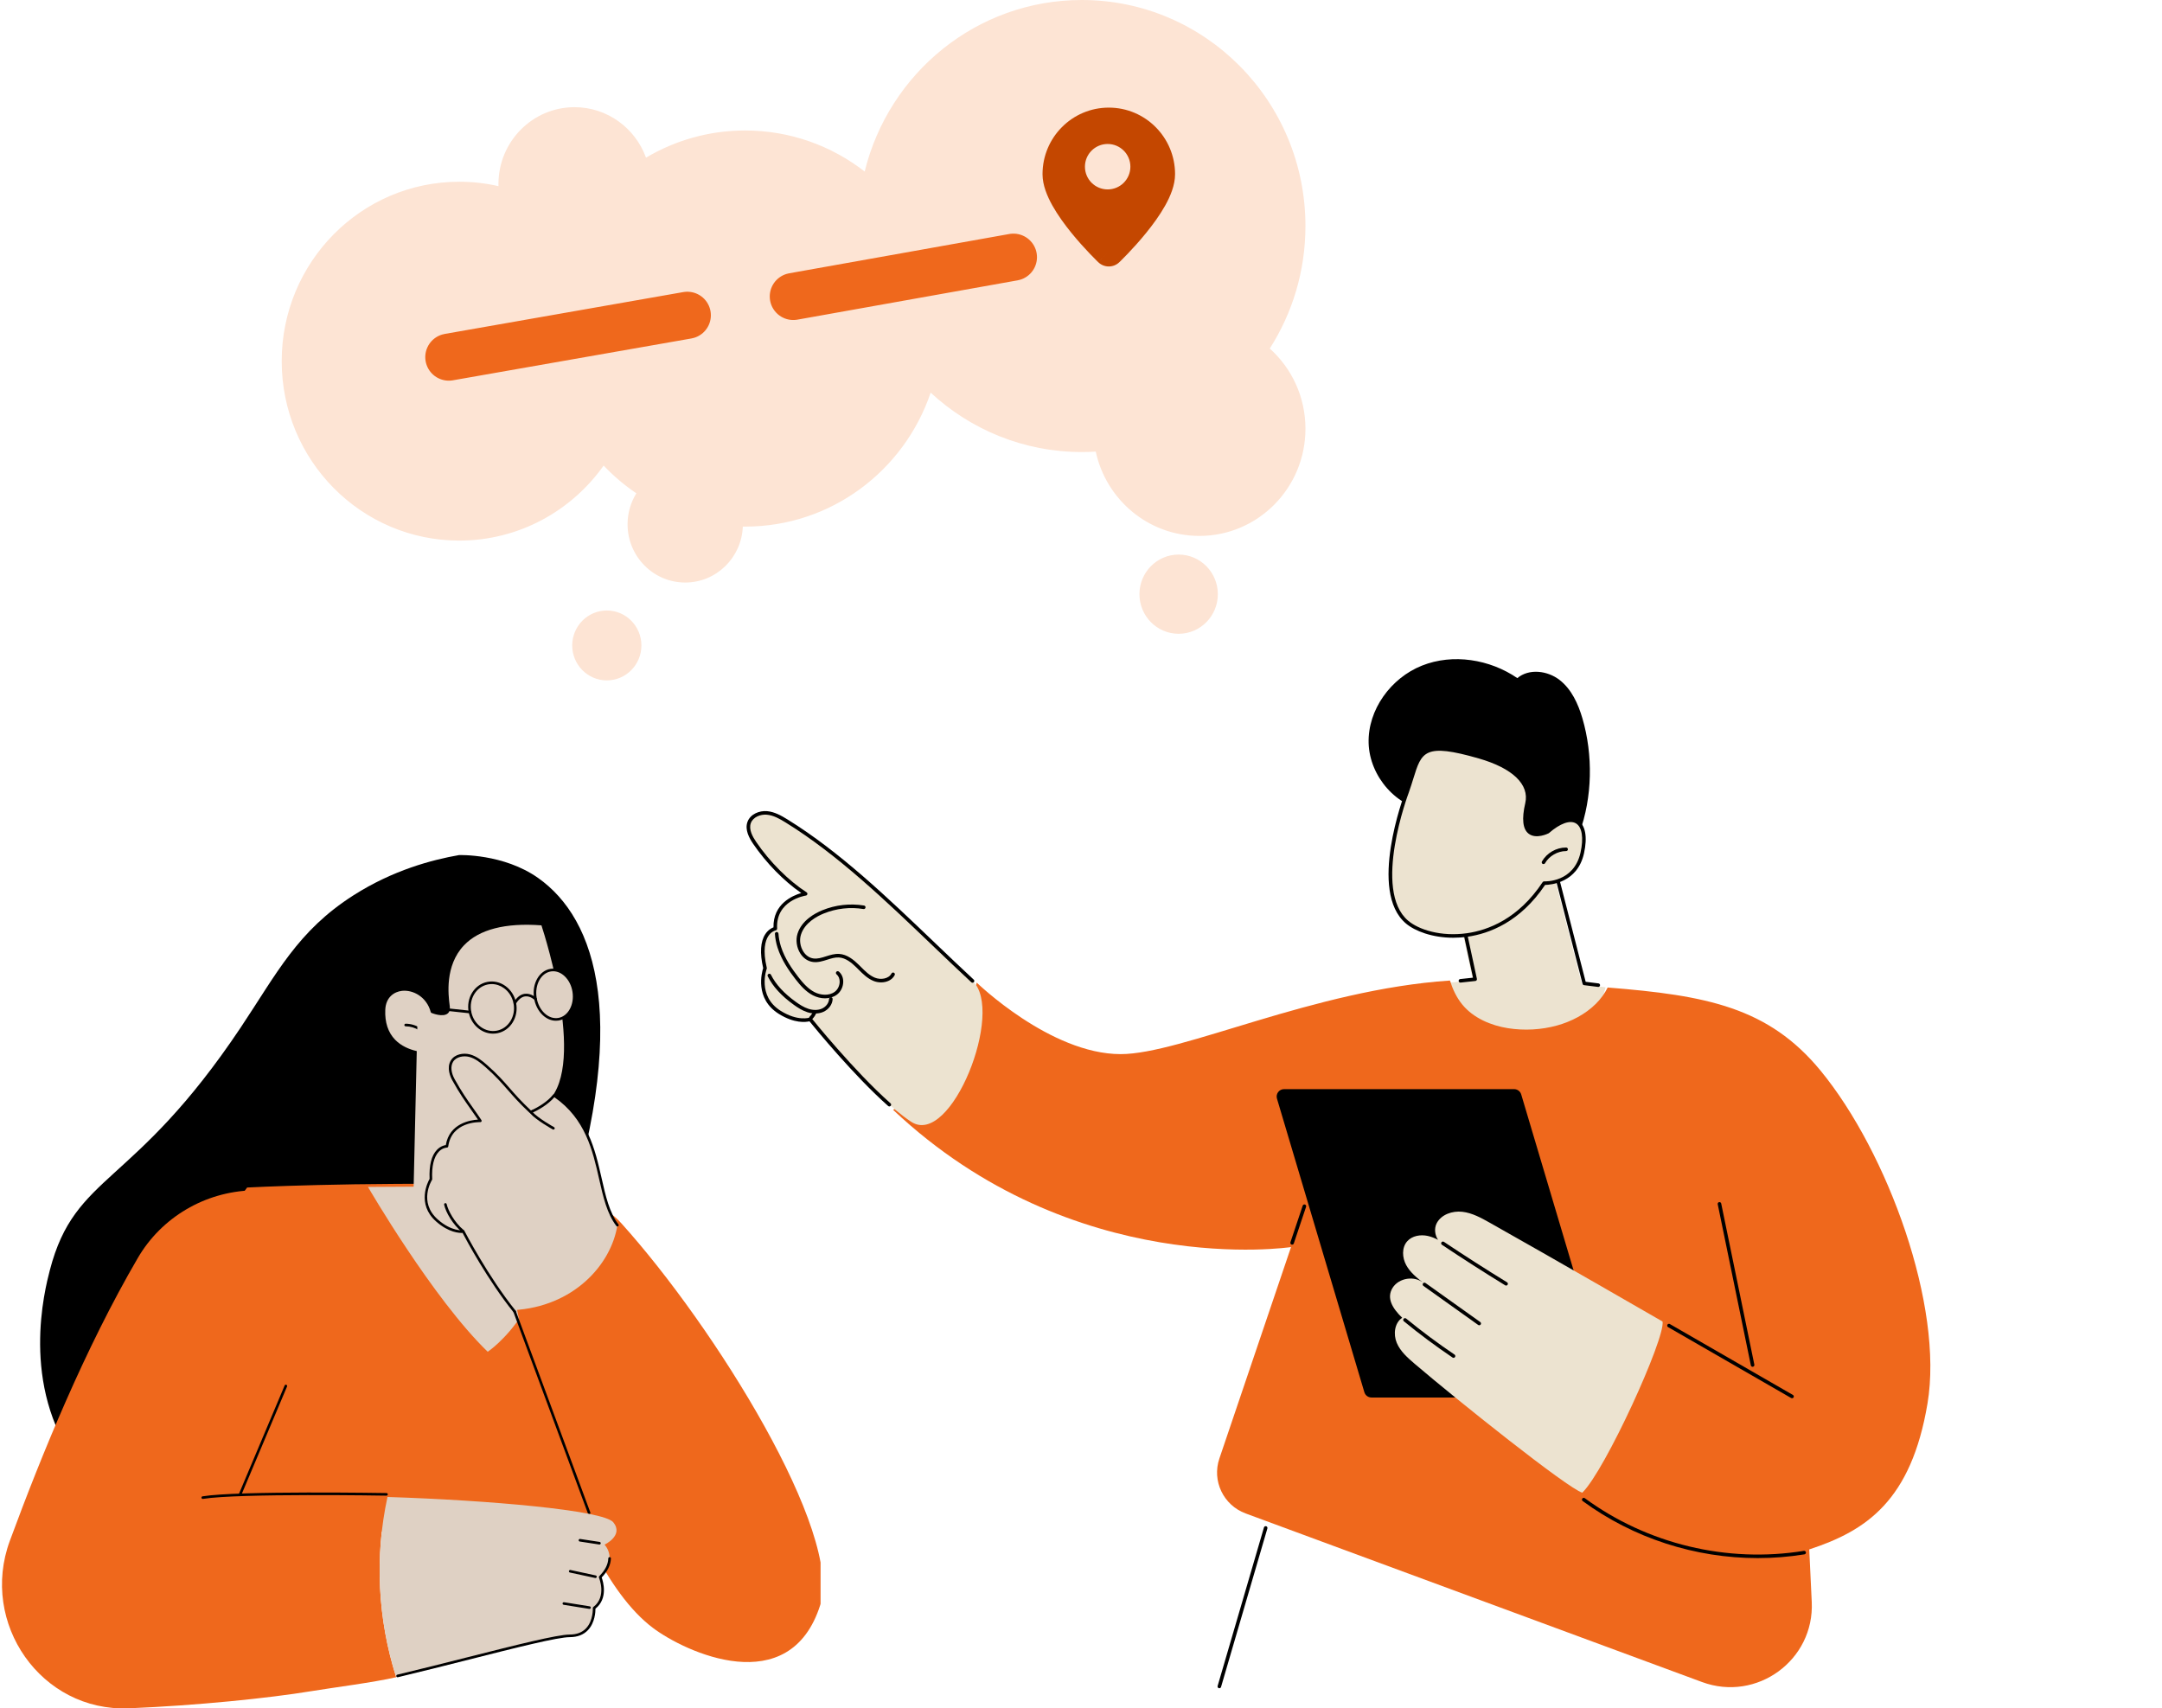 <?xml version="1.0" encoding="UTF-8"?>
<svg xmlns="http://www.w3.org/2000/svg" width="224" height="177" viewBox="0 0 224 177" fill="none">
  <path fill-rule="evenodd" clip-rule="evenodd" d="M131.558 36.111C133.897 32.454 135.254 28.096 135.254 23.417C135.254 10.484 124.88 -2.65833e-06 112.082 -2.65833e-06C101.209 -2.65833e-06 92.085 7.567 89.587 17.774C86.159 15.106 81.865 13.519 77.204 13.519C73.456 13.519 69.946 14.545 66.932 16.335C65.827 13.283 62.928 11.105 59.526 11.105C55.172 11.105 51.643 14.672 51.643 19.072C51.643 19.143 51.644 19.215 51.645 19.286C50.338 18.988 48.978 18.83 47.581 18.83C37.422 18.83 29.187 27.153 29.187 37.419C29.187 47.686 37.422 56.008 47.581 56.008C53.748 56.008 59.205 52.942 62.543 48.236C63.564 49.314 64.701 50.279 65.933 51.111C65.355 52.04 65.021 53.14 65.021 54.318C65.021 57.652 67.695 60.354 70.993 60.354C74.212 60.354 76.836 57.78 76.961 54.558C77.042 54.559 77.123 54.56 77.204 54.56C86.119 54.56 93.693 48.754 96.424 40.68C100.547 44.502 106.045 46.834 112.082 46.834C112.568 46.834 113.05 46.819 113.528 46.79C114.602 51.784 119.002 55.525 124.266 55.525C130.335 55.525 135.255 50.553 135.255 44.42C135.255 41.114 133.826 38.146 131.558 36.111ZM122.116 57.457C124.359 57.457 126.177 59.294 126.177 61.561C126.177 63.827 124.359 65.665 122.116 65.665C119.873 65.665 118.055 63.827 118.055 61.561C118.055 59.294 119.873 57.457 122.116 57.457ZM62.871 63.251C64.85 63.251 66.454 64.872 66.454 66.872C66.454 68.872 64.85 70.493 62.871 70.493C60.892 70.493 59.287 68.872 59.287 66.872C59.287 64.872 60.892 63.251 62.871 63.251Z" fill="#FDE4D4"></path>
  <path d="M46.5 37L75 32L105 26.645" stroke="#EF681C" stroke-width="4.878" stroke-linecap="round" stroke-dasharray="25.09 11.15"></path>
  <path fill-rule="evenodd" clip-rule="evenodd" d="M113.797 27.174L114.88 26.038L115.963 27.174C115.356 27.752 114.403 27.752 113.797 27.174ZM115.963 27.173C115.963 27.173 115.963 27.174 114.88 26.038C113.797 27.174 113.797 27.173 113.796 27.173L113.79 27.167L113.776 27.154L113.75 27.129L113.726 27.106C113.684 27.064 113.623 27.005 113.546 26.928C113.393 26.776 113.176 26.558 112.918 26.287C112.402 25.748 111.71 24.992 111.013 24.135C110.322 23.284 109.599 22.299 109.041 21.303C108.507 20.349 108.014 19.193 108.014 18.047C108.014 14.246 111.079 11.15 114.88 11.15C118.68 11.15 121.746 14.246 121.746 18.047C121.746 19.193 121.252 20.349 120.718 21.303C120.161 22.299 119.438 23.284 118.746 24.135C118.05 24.992 117.358 25.748 116.842 26.287C116.583 26.558 116.366 26.776 116.213 26.928C116.136 27.005 116.076 27.064 116.033 27.106L116.011 27.127L115.983 27.154L115.969 27.167L115.963 27.173ZM114.763 19.625C116.063 19.625 117.117 18.571 117.117 17.271C117.117 15.971 116.063 14.917 114.763 14.917C113.462 14.917 112.408 15.971 112.408 17.271C112.408 18.571 113.462 19.625 114.763 19.625Z" fill="#C44700"></path>
  <g clip-path="url(#clip0_15784_8599)">
    <path d="M150.004 101.83L152.6 101.548L150.694 92.711C150.694 92.711 152.518 81.939 160.826 89.983L163.902 101.983L166.345 102.289C166.345 102.289 165.355 107.886 158.382 107.87C152.458 107.857 149.899 105.865 150.003 101.83H150.004Z" fill="#ECE3D0"></path>
    <path d="M165.594 102.254C165.685 102.254 165.765 102.186 165.777 102.092C165.789 101.992 165.718 101.899 165.617 101.887L164.288 101.72L161.243 89.842C161.235 89.809 161.217 89.779 161.193 89.756C158.61 87.255 156.365 86.293 154.522 86.894C151.583 87.854 150.783 92.392 150.75 92.585C150.746 92.607 150.747 92.631 150.752 92.654L152.615 101.293L151.29 101.436C151.188 101.447 151.115 101.539 151.126 101.639C151.137 101.74 151.228 101.813 151.329 101.802L152.859 101.636C152.911 101.631 152.958 101.604 152.988 101.561C153.019 101.519 153.03 101.466 153.019 101.415L151.12 92.612C151.198 92.196 152.036 88.092 154.638 87.243C156.333 86.69 158.439 87.612 160.899 89.983L163.963 101.932C163.981 102.005 164.043 102.06 164.119 102.069L165.571 102.251C165.579 102.252 165.587 102.253 165.595 102.253L165.594 102.254Z" fill="black"></path>
    <path d="M163.954 74.438C163.512 72.927 162.826 71.41 161.58 70.445C160.334 69.479 158.414 69.241 157.208 70.257C154.354 68.303 150.534 67.682 147.32 68.965C144.106 70.247 141.705 73.534 141.8 76.986C141.895 80.436 144.709 83.707 148.157 84.019C148.707 87.015 151.525 89.281 154.542 89.746C157.268 90.167 162.551 89.258 163.634 86.308C164.996 82.597 165.059 78.212 163.954 74.438Z" fill="black"></path>
    <path d="M145.777 82.078C145.777 82.078 141.904 92.257 145.778 95.535C148.076 97.479 155.339 98.499 159.982 91.499C159.982 91.499 163.198 91.657 163.931 88.377C164.665 85.097 163.023 83.862 160.365 86.169C160.365 86.169 157.15 87.801 158.207 83.256C158.667 81.275 156.972 79.471 153.26 78.403C146.546 76.47 147.169 78.16 145.777 82.078Z" fill="#ECE3D0"></path>
    <path d="M150.567 97.156C151.043 97.156 151.536 97.124 152.043 97.052C154.282 96.734 157.489 95.543 160.082 91.684C160.665 91.674 163.432 91.463 164.113 88.418C164.494 86.71 164.26 85.461 163.47 84.992C162.697 84.533 161.559 84.896 160.264 86.015C160.117 86.084 159.151 86.513 158.601 86.083C158.125 85.71 158.051 84.747 158.388 83.297C158.888 81.147 157.038 79.299 153.312 78.226C147.333 76.505 146.966 77.692 146.08 80.556C145.945 80.993 145.792 81.487 145.605 82.014C145.436 82.459 141.737 92.356 145.661 95.675C146.604 96.472 148.4 97.156 150.568 97.156H150.567ZM159.983 91.315C159.922 91.315 159.863 91.346 159.829 91.398C157.301 95.208 154.171 96.377 151.99 96.687C149.29 97.07 146.985 96.314 145.898 95.394C142.167 92.238 145.911 82.243 145.95 82.143C145.95 82.141 145.951 82.14 145.952 82.139C146.141 81.604 146.296 81.105 146.433 80.665C147.291 77.893 147.58 76.96 153.21 78.58C156.722 79.591 158.478 81.28 158.028 83.215C157.651 84.837 157.767 85.9 158.375 86.373C159.154 86.981 160.398 86.361 160.451 86.334C160.464 86.327 160.477 86.319 160.488 86.309C161.644 85.305 162.662 84.941 163.281 85.308C163.916 85.685 164.093 86.817 163.753 88.338C163.062 91.422 160.117 91.321 159.993 91.316C159.99 91.316 159.987 91.316 159.984 91.316L159.983 91.315Z" fill="black"></path>
    <path d="M159.917 89.527C159.981 89.527 160.044 89.494 160.078 89.434C160.51 88.681 161.384 88.177 162.254 88.177C162.258 88.177 162.261 88.177 162.264 88.177C162.365 88.177 162.448 88.095 162.448 87.994C162.448 87.892 162.366 87.81 162.264 87.809H162.254C161.24 87.809 160.261 88.374 159.757 89.252C159.707 89.34 159.737 89.453 159.826 89.503C159.855 89.52 159.886 89.527 159.917 89.527Z" fill="black"></path>
    <path d="M133.762 129.205C133.762 129.205 111.237 132.623 92.532 114.987C96.997 112.439 99.739 107.874 101.197 101.806C101.197 101.806 108.819 109.21 116.1 109.214C122.418 109.218 136.079 102.535 150.226 101.589C150.505 102.481 150.905 103.342 151.499 104.07C152.643 105.474 154.472 106.248 156.227 106.526C157.913 106.793 159.685 106.702 161.33 106.245C162.809 105.834 164.251 105.087 165.345 104C165.847 103.501 166.259 102.931 166.568 102.313C176.793 103.124 183.231 104.36 188.633 110.935C195.593 119.408 201.395 135.349 199.704 145.414C198.013 155.478 193.375 158.592 187.452 160.53L187.711 165.973C187.998 172.002 182.018 176.366 176.341 174.269L129.057 156.802C126.757 155.952 125.551 153.433 126.336 151.116L133.761 129.206L133.762 129.205Z" fill="#EF681C"></path>
    <path d="M133.873 128.952C133.95 128.952 134.023 128.904 134.049 128.827L135.321 125.03C135.353 124.934 135.301 124.829 135.204 124.797C135.108 124.765 135.003 124.817 134.971 124.913L133.699 128.71C133.667 128.806 133.719 128.911 133.815 128.943C133.835 128.95 133.855 128.952 133.874 128.952H133.873Z" fill="black"></path>
    <path d="M100.761 101.631C94.49 95.92 88.725 89.525 81.505 85.064C80.869 84.672 80.194 84.286 79.449 84.223C78.704 84.16 77.87 84.516 77.617 85.218C77.361 85.929 77.76 86.697 78.185 87.322C79.52 89.285 81.469 91.316 83.467 92.603C83.467 92.603 80.16 93.108 80.331 96.212C80.331 96.212 78.379 96.558 79.263 100.31C79.263 100.31 78.157 103.247 80.793 104.889C82.689 106.071 83.936 105.602 83.936 105.602C83.936 105.602 90.276 113.513 94.407 116.225C98.537 118.936 104.137 104.705 100.761 101.631V101.631Z" fill="#ECE3D0"></path>
    <path d="M92.144 114.634C92.195 114.634 92.245 114.613 92.282 114.572C92.35 114.496 92.343 114.38 92.267 114.313C88.478 110.959 84.125 105.543 84.082 105.488C84.032 105.427 83.947 105.403 83.873 105.431C83.862 105.435 82.676 105.846 80.892 104.735C78.412 103.189 79.426 100.403 79.437 100.376C79.45 100.341 79.452 100.304 79.444 100.269C79.009 98.424 79.289 97.467 79.599 96.989C79.927 96.483 80.347 96.397 80.366 96.394C80.457 96.376 80.521 96.294 80.516 96.203C80.358 93.3 83.368 92.805 83.497 92.786C83.572 92.775 83.633 92.718 83.649 92.643C83.665 92.569 83.633 92.492 83.569 92.45C81.704 91.248 79.748 89.293 78.34 87.22C77.99 86.705 77.553 85.946 77.792 85.28C78.022 84.642 78.81 84.353 79.435 84.407C80.134 84.466 80.768 84.826 81.408 85.222C86.766 88.532 91.775 93.326 96.618 97.962C98.007 99.291 99.319 100.547 100.636 101.767C100.711 101.836 100.828 101.832 100.897 101.757C100.966 101.682 100.962 101.566 100.887 101.497C99.572 100.279 98.261 99.024 96.873 97.696C92.016 93.046 86.993 88.239 81.602 84.908C80.949 84.505 80.246 84.105 79.465 84.04C78.684 83.974 77.739 84.336 77.443 85.156C77.148 85.978 77.638 86.845 78.032 87.426C79.38 89.408 81.219 91.286 83.015 92.523C82.112 92.787 80.087 93.65 80.14 96.078C79.94 96.152 79.584 96.339 79.296 96.775C78.785 97.549 78.71 98.735 79.071 100.301C78.934 100.725 78.166 103.47 80.695 105.047C82.315 106.057 83.487 105.906 83.869 105.814C84.473 106.559 88.488 111.46 92.021 114.588C92.056 114.619 92.1 114.634 92.144 114.634Z" fill="black"></path>
    <path d="M85.474 103.434C85.936 103.434 86.371 103.304 86.716 103.046C87.102 102.758 87.35 102.262 87.365 101.752C87.378 101.307 87.217 100.92 86.911 100.663C86.833 100.597 86.716 100.608 86.651 100.685C86.585 100.763 86.595 100.879 86.672 100.945C86.891 101.128 87.006 101.411 86.996 101.741C86.984 102.142 86.792 102.528 86.494 102.751C85.879 103.21 84.995 103.103 84.392 102.794C83.709 102.443 83.174 101.825 82.698 101.209C82.072 100.4 81.303 99.311 80.908 98.054C80.769 97.615 80.685 97.171 80.656 96.733C80.649 96.632 80.555 96.555 80.46 96.561C80.358 96.568 80.281 96.656 80.288 96.757C80.319 97.225 80.408 97.698 80.555 98.164C80.968 99.476 81.761 100.601 82.406 101.433C82.908 102.082 83.475 102.737 84.223 103.121C84.629 103.329 85.061 103.433 85.473 103.433L85.474 103.434Z" fill="black"></path>
    <path d="M91.282 101.782C91.857 101.782 92.428 101.549 92.696 101.027C92.742 100.936 92.706 100.825 92.615 100.779C92.525 100.733 92.413 100.768 92.367 100.859C92.077 101.422 91.239 101.538 90.637 101.291C90.082 101.063 89.631 100.612 89.195 100.177C89.118 100.1 89.041 100.023 88.964 99.948C88.46 99.454 87.773 98.881 86.94 98.831C86.472 98.803 86.023 98.945 85.59 99.081C85.136 99.225 84.707 99.361 84.277 99.302C83.861 99.246 83.489 98.992 83.231 98.585C82.902 98.067 82.807 97.398 82.985 96.837C83.374 95.606 84.633 94.935 85.349 94.644C86.652 94.116 88.074 93.956 89.463 94.182C89.563 94.198 89.658 94.13 89.675 94.029C89.692 93.929 89.623 93.835 89.522 93.819C88.066 93.582 86.575 93.749 85.209 94.304C84.434 94.618 83.068 95.352 82.632 96.728C82.423 97.389 82.533 98.177 82.919 98.783C83.237 99.283 83.702 99.597 84.228 99.668C84.74 99.737 85.23 99.582 85.703 99.433C86.122 99.3 86.516 99.175 86.919 99.199C87.63 99.242 88.248 99.762 88.707 100.211C88.783 100.285 88.859 100.361 88.934 100.437C89.396 100.899 89.874 101.375 90.497 101.631C90.738 101.73 91.01 101.782 91.282 101.782Z" fill="black"></path>
    <path d="M84.47 105.004C84.761 105.004 85.038 104.951 85.286 104.844C85.853 104.602 86.247 104.064 86.268 103.506C86.273 103.404 86.193 103.319 86.091 103.315C85.992 103.312 85.903 103.39 85.899 103.492C85.883 103.911 85.579 104.318 85.14 104.506C84.746 104.675 84.254 104.679 83.756 104.518C83.269 104.361 82.826 104.069 82.457 103.803C81.223 102.917 80.378 101.995 79.874 100.986C79.829 100.894 79.718 100.858 79.627 100.903C79.535 100.948 79.498 101.058 79.544 101.15C80.075 102.214 80.958 103.18 82.242 104.102C82.634 104.384 83.107 104.695 83.642 104.869C83.921 104.959 84.202 105.004 84.469 105.004H84.47Z" fill="black"></path>
    <path d="M84.017 105.644C84.064 105.644 84.112 105.627 84.148 105.591C84.327 105.413 84.468 105.206 84.569 104.975C84.61 104.882 84.566 104.773 84.473 104.733C84.379 104.693 84.271 104.735 84.23 104.828C84.15 105.014 84.031 105.188 83.887 105.33C83.815 105.402 83.815 105.519 83.887 105.591C83.923 105.627 83.97 105.644 84.018 105.644H84.017Z" fill="black"></path>
    <path d="M133.042 112.841H156.873C157.213 112.841 157.513 113.065 157.61 113.39L166.664 143.806C166.81 144.298 166.441 144.791 165.927 144.791H142.096C141.755 144.791 141.455 144.568 141.358 144.242L132.304 113.826C132.158 113.334 132.527 112.841 133.042 112.841Z" fill="black"></path>
    <path d="M145.279 136.53C144.255 135.546 143.63 134.477 144.283 133.429C144.937 132.382 146.582 132.137 147.513 132.949C146.823 132.407 146.113 131.844 145.694 131.074C145.274 130.304 145.217 129.268 145.796 128.608C146.305 128.029 147.177 127.885 147.931 128.051C148.303 128.134 148.653 128.279 148.992 128.456C148.664 127.966 148.575 127.274 148.852 126.738C149.325 125.824 150.48 125.433 151.506 125.549C152.531 125.664 153.461 126.18 154.359 126.686C160.373 130.062 172.254 136.918 172.254 136.918C172.567 138.624 166.306 152.356 163.937 154.651C162.404 154.192 150.917 145.015 146.564 141.293C145.834 140.669 145.083 140.008 144.713 139.123C144.342 138.237 144.48 137.064 145.279 136.53Z" fill="#ECE3D0"></path>
    <path d="M156.044 133.195C156.106 133.195 156.167 133.164 156.202 133.107C156.256 133.021 156.228 132.907 156.142 132.854C153.942 131.504 151.742 130.094 149.602 128.663C149.517 128.606 149.403 128.628 149.346 128.713C149.289 128.797 149.311 128.912 149.396 128.968C151.541 130.402 153.745 131.814 155.948 133.166C155.978 133.185 156.012 133.194 156.044 133.194V133.195Z" fill="black"></path>
    <path d="M153.26 137.307C153.317 137.307 153.374 137.28 153.41 137.23C153.469 137.147 153.45 137.033 153.367 136.973L147.692 132.927C147.609 132.868 147.494 132.887 147.434 132.97C147.375 133.053 147.394 133.167 147.477 133.227L153.152 137.273C153.185 137.296 153.223 137.307 153.26 137.307Z" fill="black"></path>
    <path d="M150.599 140.681C150.658 140.681 150.716 140.652 150.751 140.599C150.809 140.515 150.787 140.401 150.702 140.344C148.979 139.182 147.291 137.925 145.686 136.609C145.607 136.545 145.49 136.557 145.426 136.634C145.361 136.713 145.372 136.829 145.451 136.894C147.065 138.217 148.763 139.481 150.495 140.649C150.527 140.67 150.563 140.681 150.598 140.681H150.599Z" fill="black"></path>
    <path d="M182.115 161.429C183.73 161.429 185.349 161.301 186.954 161.041C187.055 161.025 187.123 160.93 187.107 160.83C187.09 160.73 186.995 160.662 186.896 160.678C178.952 161.966 170.679 159.977 164.198 155.223C164.115 155.162 164 155.18 163.939 155.262C163.879 155.344 163.896 155.459 163.979 155.519C169.23 159.371 175.642 161.429 182.115 161.429Z" fill="black"></path>
    <path d="M185.668 144.869C185.732 144.869 185.794 144.836 185.829 144.777C185.88 144.689 185.85 144.576 185.761 144.526L173.009 137.179C172.921 137.128 172.809 137.158 172.758 137.246C172.707 137.334 172.737 137.447 172.826 137.497L185.577 144.844C185.606 144.86 185.637 144.869 185.669 144.869H185.668Z" fill="black"></path>
    <path d="M181.583 141.608C181.596 141.608 181.608 141.608 181.62 141.604C181.72 141.584 181.785 141.486 181.764 141.387L178.331 124.691C178.311 124.591 178.213 124.528 178.113 124.548C178.013 124.568 177.948 124.666 177.969 124.765L181.402 141.461C181.42 141.548 181.497 141.608 181.582 141.608H181.583Z" fill="black"></path>
    <path d="M126.333 174.913C126.413 174.913 126.487 174.861 126.51 174.781L131.31 158.357C131.338 158.259 131.282 158.157 131.184 158.128C131.087 158.1 130.984 158.156 130.955 158.254L126.155 174.678C126.127 174.776 126.183 174.878 126.281 174.906C126.298 174.911 126.316 174.914 126.332 174.914L126.333 174.913Z" fill="black"></path>
  </g>
  <g clip-path="url(#clip1_15784_8599)">
    <path d="M31.428 159.84C21.922 161.338 12.883 158.243 7.991 151.614C2.048 143.559 4.651 133.57 5.166 131.591C7.799 121.486 13.78 123.173 24.961 106.423C28.685 100.845 30.832 96.448 36.637 92.751C40.718 90.153 44.746 89.085 47.559 88.592C47.559 88.592 52.156 88.422 55.752 90.961C61.711 95.169 65.6 105.725 57.931 128.502L31.427 159.841L31.428 159.84Z" fill="black"></path>
    <path d="M56.197 95.744C56.197 95.744 61.366 111.009 56.48 114.517C51.595 118.025 44.342 109.181 44.342 109.181C44.342 109.181 39.59 109.241 39.783 104.614C39.905 101.684 43.969 101.866 44.758 104.822C44.758 104.822 46.612 105.573 46.47 104.318C46.329 103.062 44.832 94.854 56.197 95.744Z" fill="#DFD1C4"></path>
    <path d="M53.91 115.467C52.321 115.467 50.494 114.732 48.5 113.273C46.289 111.657 44.563 109.652 44.279 109.315C43.899 109.309 42.004 109.208 40.746 107.912C39.961 107.101 39.592 105.99 39.649 104.609C39.711 103.127 40.708 102.491 41.62 102.39C42.842 102.256 44.385 103.027 44.871 104.721C45.19 104.84 45.901 105.033 46.2 104.806C46.318 104.717 46.363 104.562 46.337 104.334C46.332 104.285 46.325 104.227 46.316 104.159C46.184 103.121 45.783 99.961 47.873 97.762C49.52 96.03 52.324 95.306 56.208 95.61C56.262 95.614 56.307 95.65 56.325 95.701C56.338 95.739 57.629 99.577 58.304 103.794C59.218 109.495 58.631 113.14 56.559 114.627C55.778 115.188 54.889 115.468 53.911 115.468L53.91 115.467ZM44.342 109.046C44.383 109.046 44.42 109.064 44.446 109.095C44.518 109.182 51.674 117.801 56.402 114.408C60.966 111.13 56.499 97.097 56.098 95.872C52.344 95.592 49.644 96.291 48.068 97.948C46.067 100.054 46.455 103.117 46.583 104.124C46.592 104.194 46.599 104.254 46.605 104.303C46.642 104.629 46.56 104.87 46.363 105.02C45.865 105.399 44.825 104.995 44.708 104.947C44.669 104.931 44.64 104.898 44.629 104.857C44.203 103.262 42.777 102.534 41.649 102.658C40.848 102.747 39.973 103.309 39.918 104.62C39.863 105.924 40.207 106.968 40.939 107.724C42.232 109.057 44.317 109.045 44.34 109.046H44.342H44.342Z" fill="black"></path>
    <path d="M44.381 107.811C44.328 107.811 44.277 107.779 44.256 107.725C43.943 106.923 43.006 106.337 42.029 106.333C41.955 106.333 41.895 106.273 41.895 106.198C41.895 106.124 41.956 106.063 42.03 106.063C43.112 106.067 44.154 106.725 44.506 107.627C44.533 107.696 44.499 107.774 44.43 107.802C44.414 107.808 44.397 107.811 44.381 107.811H44.381Z" fill="black"></path>
    <path d="M55.463 103.362C55.677 104.767 56.744 105.77 57.845 105.601C58.946 105.432 59.665 104.156 59.45 102.75C59.236 101.345 58.169 100.342 57.068 100.511C55.967 100.68 55.248 101.956 55.463 103.362Z" fill="#DFD1C4"></path>
    <path d="M57.598 105.755C57.113 105.755 56.634 105.553 56.228 105.171C55.756 104.728 55.437 104.093 55.328 103.383C55.103 101.906 55.873 100.558 57.046 100.378C57.621 100.291 58.202 100.49 58.683 100.942C59.154 101.386 59.474 102.021 59.582 102.73C59.808 104.207 59.036 105.555 57.864 105.735C57.776 105.749 57.687 105.755 57.598 105.755ZM57.311 100.628C57.236 100.628 57.162 100.634 57.087 100.645C56.061 100.803 55.392 102.012 55.595 103.342C55.694 103.993 55.984 104.572 56.412 104.974C56.831 105.368 57.333 105.543 57.823 105.469C58.849 105.311 59.519 104.101 59.316 102.771C59.217 102.121 58.926 101.542 58.498 101.139C58.142 100.805 57.728 100.628 57.31 100.628H57.311Z" fill="black"></path>
    <path d="M51.084 107.092C50.579 107.092 50.082 106.927 49.649 106.611C49.089 106.202 48.702 105.586 48.562 104.879C48.271 103.413 49.136 102.002 50.489 101.732C51.147 101.601 51.819 101.756 52.383 102.168C52.943 102.577 53.33 103.193 53.47 103.9C53.761 105.366 52.896 106.777 51.543 107.047C51.39 107.077 51.237 107.092 51.085 107.092H51.084ZM50.946 101.956C50.811 101.956 50.676 101.97 50.541 101.996C49.334 102.237 48.564 103.506 48.826 104.826C48.953 105.467 49.301 106.023 49.807 106.393C50.31 106.76 50.907 106.897 51.49 106.782C52.697 106.541 53.467 105.271 53.205 103.952C53.078 103.311 52.73 102.754 52.223 102.385C51.837 102.103 51.395 101.956 50.946 101.956V101.956Z" fill="black"></path>
    <path d="M53.339 104.061C53.315 104.061 53.291 104.055 53.27 104.042C53.206 104.004 53.185 103.921 53.223 103.857C53.544 103.322 53.93 103.021 54.37 102.964C55.032 102.877 55.556 103.381 55.578 103.402C55.631 103.454 55.633 103.54 55.581 103.593C55.529 103.647 55.444 103.648 55.39 103.596C55.386 103.592 54.934 103.162 54.402 103.233C54.049 103.279 53.729 103.536 53.453 103.996C53.428 104.039 53.384 104.062 53.338 104.062L53.339 104.061Z" fill="black"></path>
    <path d="M48.694 104.987C48.69 104.987 48.685 104.987 48.68 104.987L44.678 104.557C44.604 104.549 44.55 104.482 44.558 104.408C44.566 104.334 44.631 104.279 44.707 104.288L48.709 104.718C48.782 104.726 48.836 104.793 48.828 104.867C48.821 104.936 48.762 104.987 48.694 104.987Z" fill="black"></path>
    <path d="M51.712 122.716C59.748 122.855 66.477 128.864 67.514 136.852C68.668 145.733 69.8 155.935 69.142 157.471C65.983 164.849 28.678 156.395 21.49 156.056C14.302 155.718 10.696 148.926 10.456 146.227C10.216 143.527 25.606 123.035 25.606 123.035C25.606 123.035 36.427 122.453 51.712 122.717V122.716Z" fill="#EF681C"></path>
    <path d="M62.334 154.638C62.279 154.638 62.227 154.603 62.208 154.549C62.182 154.479 62.218 154.401 62.288 154.376C65.102 153.35 66.381 150.174 66.622 147.766C66.824 145.743 66.534 143.679 66.254 141.682C66.147 140.916 66.036 140.124 65.954 139.344C65.824 138.115 65.803 136.587 66.797 135.667C66.852 135.616 66.936 135.62 66.987 135.674C67.038 135.729 67.034 135.815 66.98 135.865C66.074 136.704 66.099 138.15 66.221 139.316C66.303 140.091 66.414 140.881 66.521 141.644C66.803 143.656 67.095 145.737 66.889 147.792C66.641 150.278 65.311 153.56 62.38 154.629C62.365 154.635 62.349 154.637 62.334 154.637V154.638Z" fill="black"></path>
    <path d="M43.255 105.614L42.857 122.947L38.127 122.975C38.127 122.975 44.824 134.527 50.53 140.051C50.53 140.051 57.818 135.284 57.438 123.149L53.114 123.056L52.502 113.157L43.255 105.614H43.255Z" fill="#DFD1C4"></path>
    <path d="M53.563 135.618C55.204 135.529 50.419 128.322 51.607 127.134C52.222 126.518 52.673 125.76 53.016 124.963C56.82 125.62 60.892 122.878 64.36 126.723C74.087 137.503 87.345 158.865 84.982 166.293C81.819 176.238 70.971 171.178 67.622 168.642C58.107 161.435 53.563 135.618 53.563 135.618L53.563 135.618Z" fill="#EF681C"></path>
    <path d="M61.037 156.88C60.982 156.88 60.931 156.847 60.91 156.792L53.194 135.931C53.168 135.861 53.204 135.783 53.273 135.758C53.343 135.731 53.421 135.767 53.446 135.837L61.163 156.698C61.189 156.768 61.153 156.846 61.084 156.872C61.068 156.877 61.052 156.88 61.036 156.88H61.037Z" fill="black"></path>
    <path d="M63.968 126.936C61.246 123.458 62.805 117.112 57.367 113.491C56.574 114.277 55.437 114.975 54.933 115.131C52.935 113.046 52.456 112.492 50.603 110.601C50.016 110.002 49.188 109.403 48.29 109.357C47.855 109.334 47.244 109.514 46.947 109.819C46.359 110.423 46.886 111.48 47.205 112.183C48.087 114.127 48.779 114.61 49.769 116.127C49.769 116.127 46.677 116.015 46.308 118.762C46.308 118.762 44.475 118.738 44.647 122.173C44.647 122.173 43.145 124.561 45.265 126.443C46.79 127.795 48.003 127.594 48.003 127.594C48.003 127.594 50.435 132.382 53.2 135.739C59.394 135.39 63.319 131.058 63.968 126.937V126.936Z" fill="#DFD1C4"></path>
    <path d="M53.32 136.019C53.281 136.019 53.242 136.002 53.215 135.969C50.529 132.634 48.26 128.375 47.925 127.736C47.596 127.756 46.499 127.717 45.175 126.542C43.145 124.739 44.327 122.46 44.51 122.138C44.446 120.733 44.703 119.72 45.273 119.128C45.626 118.761 46.003 118.662 46.191 118.636C46.561 116.372 48.765 116.043 49.52 115.998C49.238 115.581 48.99 115.23 48.749 114.888C48.144 114.031 47.62 113.291 46.87 111.943C46.666 111.576 46.242 110.64 46.712 109.868C47.109 109.214 48.01 109.059 48.694 109.244C49.385 109.43 49.953 109.895 50.475 110.355C51.543 111.295 52.142 111.982 52.777 112.709C53.364 113.381 53.97 114.076 55.009 115.054C55.759 114.725 56.732 114.134 57.306 113.414C57.349 113.359 57.428 113.347 57.486 113.387C60.885 115.678 61.655 119.084 62.336 122.088C62.749 123.913 63.139 125.637 64.075 126.853C64.12 126.912 64.109 126.997 64.051 127.043C63.992 127.089 63.907 127.077 63.862 127.018C62.889 125.754 62.493 124.003 62.073 122.148C61.41 119.223 60.661 115.912 57.436 113.679C56.802 114.42 55.79 115.018 55.033 115.338C54.983 115.359 54.927 115.348 54.888 115.312C53.801 114.292 53.178 113.578 52.574 112.887C51.945 112.167 51.351 111.486 50.298 110.559C49.778 110.101 49.26 109.677 48.625 109.505C48.052 109.351 47.267 109.475 46.942 110.01C46.667 110.461 46.729 111.135 47.106 111.813C47.849 113.148 48.368 113.882 48.969 114.733C49.249 115.13 49.54 115.541 49.881 116.051C49.909 116.094 49.911 116.148 49.886 116.192C49.862 116.236 49.818 116.265 49.764 116.261C49.643 116.258 46.79 116.189 46.441 118.78C46.432 118.848 46.369 118.895 46.306 118.897C46.294 118.903 45.864 118.9 45.461 119.323C44.95 119.859 44.715 120.843 44.781 122.167C44.782 122.194 44.775 122.222 44.76 122.245C44.701 122.339 43.347 124.56 45.353 126.341C46.804 127.629 47.969 127.463 47.98 127.461C48.037 127.452 48.095 127.481 48.122 127.533C48.145 127.579 50.545 132.226 53.424 135.801C53.47 135.859 53.462 135.944 53.404 135.991C53.379 136.011 53.349 136.021 53.319 136.021L53.32 136.019Z" fill="black"></path>
    <path d="M47.971 127.696C47.941 127.696 47.911 127.686 47.886 127.666C46.907 126.869 46.191 125.603 46.016 124.816C46 124.744 46.045 124.671 46.118 124.655C46.191 124.639 46.263 124.685 46.279 124.758C46.421 125.393 47.066 126.651 48.056 127.457C48.114 127.504 48.123 127.589 48.076 127.647C48.049 127.68 48.011 127.696 47.971 127.696Z" fill="black"></path>
    <path d="M57.338 117.034C57.316 117.034 57.294 117.028 57.273 117.017C57.204 116.978 55.573 116.065 54.964 115.382C54.914 115.326 54.919 115.241 54.975 115.192C55.031 115.142 55.115 115.147 55.165 115.203C55.743 115.852 57.387 116.772 57.404 116.781C57.469 116.817 57.492 116.899 57.456 116.965C57.431 117.009 57.386 117.034 57.338 117.034H57.338Z" fill="black"></path>
    <path d="M1.021 159.633C4.331 150.657 8.805 139.718 14.279 130.334C16.743 126.109 21.233 123.483 26.113 123.328L33.632 123.088L24.881 154.826C24.881 154.826 32.758 154.862 40.146 155.097C38.804 161.255 39.133 167.767 41.049 173.77C38.641 174.323 34.598 174.83 32.252 175.216C27.837 175.943 20.386 176.703 13.345 176.992C4.26 177.365 -2.131 168.182 1.021 159.633H1.021Z" fill="#EF681C"></path>
    <path d="M40.146 155.097C50.55 155.427 62.526 156.464 63.542 157.719C64.655 159.093 62.635 160.035 62.635 160.035C62.635 160.035 64.076 161.491 62.182 163.403C62.182 163.403 63.072 165.462 61.556 166.604C61.556 166.604 61.706 169.474 59.041 169.484C56.981 169.492 49.228 171.895 41.05 173.77C39.135 167.767 38.804 161.255 40.147 155.097H40.146Z" fill="#DFD1C4"></path>
    <path d="M41.192 173.773C41.131 173.773 41.076 173.732 41.061 173.67C41.044 173.598 41.089 173.525 41.161 173.508C43.616 172.922 46.11 172.291 48.522 171.681C53.458 170.433 57.721 169.354 59.04 169.349C59.755 169.346 60.321 169.128 60.724 168.701C61.48 167.9 61.422 166.623 61.422 166.611C61.419 166.566 61.439 166.522 61.475 166.495C62.889 165.43 62.067 163.475 62.059 163.456C62.036 163.405 62.047 163.346 62.087 163.307C62.692 162.696 63.008 162.074 63.025 161.457C63.027 161.382 63.088 161.329 63.163 161.326C63.237 161.328 63.296 161.39 63.294 161.464C63.275 162.13 62.955 162.793 62.339 163.435C62.487 163.843 63.024 165.608 61.693 166.669C61.696 166.968 61.655 168.107 60.92 168.887C60.464 169.37 59.832 169.616 59.041 169.619C57.755 169.624 53.507 170.699 48.588 171.944C46.175 172.554 43.68 173.185 41.223 173.77C41.213 173.773 41.203 173.774 41.192 173.774V173.773Z" fill="black"></path>
    <path d="M62.106 160.023C62.1 160.023 62.093 160.023 62.086 160.021L60.067 159.713C59.993 159.702 59.943 159.632 59.954 159.559C59.965 159.486 60.033 159.434 60.107 159.446L62.127 159.754C62.2 159.765 62.251 159.834 62.24 159.907C62.229 159.974 62.172 160.022 62.106 160.022V160.023Z" fill="black"></path>
    <path d="M61.694 163.493C61.685 163.493 61.675 163.492 61.665 163.49L59.05 162.925C58.977 162.91 58.931 162.838 58.947 162.765C58.962 162.692 59.033 162.646 59.107 162.662L61.722 163.226C61.795 163.242 61.841 163.313 61.825 163.386C61.812 163.449 61.756 163.493 61.694 163.493Z" fill="black"></path>
    <path d="M61.076 166.694C61.069 166.694 61.062 166.694 61.054 166.692L58.399 166.268C58.325 166.257 58.275 166.187 58.287 166.114C58.298 166.04 58.366 165.989 58.441 166.002L61.097 166.426C61.17 166.437 61.22 166.506 61.209 166.58C61.198 166.646 61.141 166.694 61.076 166.694Z" fill="black"></path>
    <path d="M21.007 155.297C20.943 155.297 20.885 155.25 20.875 155.184C20.863 155.11 20.913 155.041 20.986 155.029C24.67 154.431 39.89 154.688 40.044 154.69C40.118 154.691 40.178 154.753 40.176 154.827C40.175 154.902 40.115 154.962 40.039 154.96C39.886 154.957 24.69 154.701 21.029 155.295C21.022 155.296 21.015 155.297 21.007 155.297V155.297Z" fill="black"></path>
    <path d="M24.882 154.96C24.864 154.96 24.846 154.957 24.829 154.95C24.761 154.921 24.729 154.841 24.758 154.773L29.491 143.545C29.52 143.477 29.599 143.445 29.668 143.474C29.737 143.502 29.768 143.582 29.74 143.651L25.006 154.878C24.984 154.93 24.934 154.96 24.882 154.96Z" fill="black"></path>
  </g>
  <defs>
    <clipPath id="clip0_15784_8599">
      <rect width="122.648" height="106.62" fill="white" transform="matrix(-1 0 0 1 200 68.293)"></rect>
    </clipPath>
    <clipPath id="clip1_15784_8599">
      <rect width="85.017" height="110.801" fill="white" transform="translate(0 66.202)"></rect>
    </clipPath>
  </defs>
</svg>
